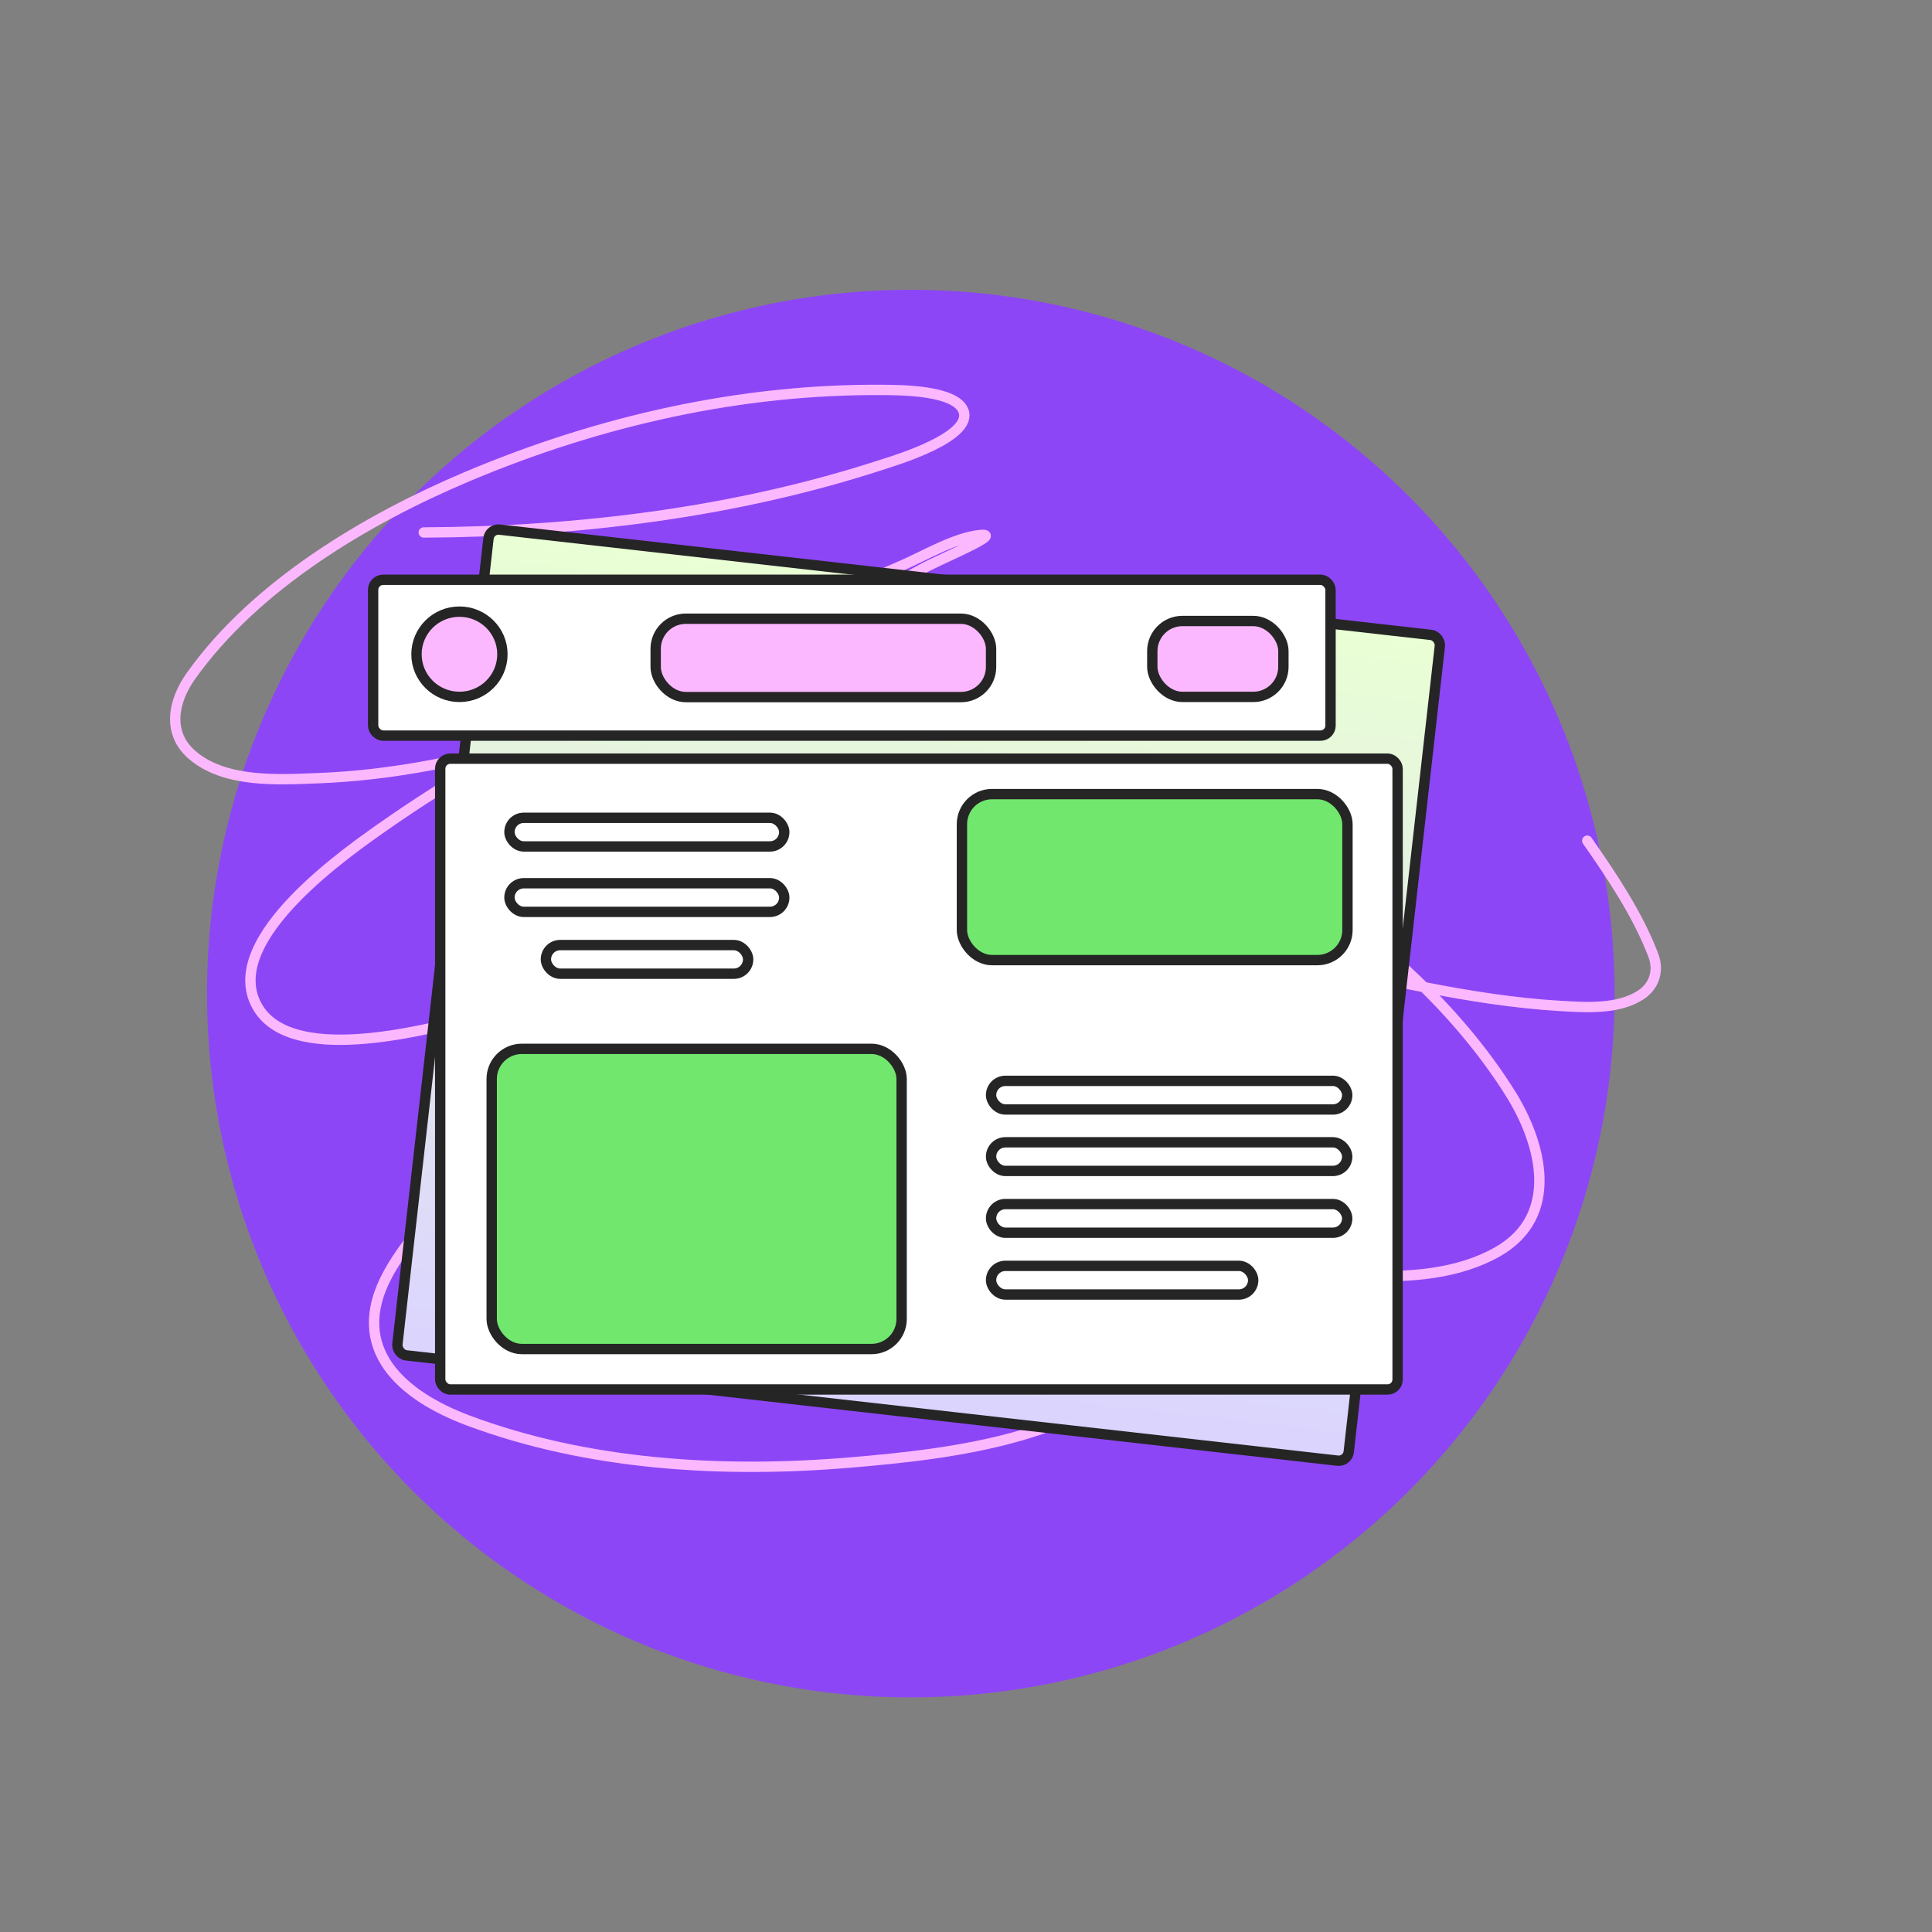<svg width="280" height="280" viewBox="0 0 280 280" fill="none" xmlns="http://www.w3.org/2000/svg">
<rect x="0" y="0" width="280" height="280" fill="#808080" stroke="none"/>
<circle cx="132" cy="144" r="102" fill="#8D46F6"/>
<path d="M230.038 121.84C233.638 127.006 237.347 132.513 239.603 138.423C240.449 140.639 239.795 142.906 237.743 144.225C234.451 146.342 229.746 146.003 226.054 145.782C219.42 145.385 212.819 144.33 206.304 143.051C191.803 140.205 176.913 136.456 163.223 130.81C155.201 127.501 141.292 122.317 137.267 113.627C134.349 107.326 143.975 109.391 146.954 110.094C161.097 113.431 175.129 119.756 187.235 127.751C199.406 135.788 211.08 146 218.886 158.448C223.504 165.814 226.108 176.232 217.057 181.407C205.882 187.797 188.342 184.025 176.631 181.715C157.496 177.942 138.505 171.484 121.222 162.447C117.784 160.65 99.714 150.79 106.56 144.71C113.028 138.966 127.931 144.74 134.766 147.008C151.794 152.659 186.119 173.652 168.629 195.549C158.374 208.388 138.342 210.688 123.188 211.963C104.785 213.512 85.198 212.375 67.787 205.841C58.248 202.261 50.447 195.478 56.145 184.803C59.67 178.199 65.808 172.86 71.463 168.134C78.752 162.042 86.553 156.539 94.331 151.098C104.876 143.721 116.475 137.098 126.24 128.709C126.984 128.07 130.364 125.379 127.162 126.208C122.831 127.329 118.68 129.335 114.595 131.106C99.426 137.684 83.92 143.895 67.808 147.751C60.95 149.393 41.857 154.428 37.195 145.698C32.027 136.017 50.513 123.299 56.438 119.185C73.035 107.659 92.182 98.591 110.702 90.653C117.378 87.792 124.021 84.861 130.684 81.971C133.957 80.552 138.513 77.829 142.163 77.532C145.387 77.269 136.612 80.861 133.766 82.398C125.828 86.683 117.876 90.994 109.683 94.776C90.092 103.82 67.817 111.961 46.074 112.782C40.243 113.002 32.471 113.514 27.74 109.317C24.153 106.135 25.141 101.539 27.636 98.018C36.992 84.812 53.145 75.226 67.728 69.066C86.747 61.03 107.404 56.319 128.115 56.513C130.465 56.535 138.449 56.533 139.622 59.515C141.123 63.329 129.678 66.741 127.902 67.32C106.576 74.281 83.748 77.068 61.415 77.169" stroke="#FCB8FF" stroke-width="1.5" stroke-linecap="round"/>
<rect x="70.959" y="76.593" width="138.756" height="120.436" rx="1.454" transform="rotate(6.45 70.959 76.593)" fill="url(#paint0_linear_2502_37905)" stroke="#252525" stroke-width="1.5" stroke-linecap="round" stroke-linejoin="round"/>
<rect x="63.797" y="109.952" width="138.755" height="91.423" rx="1.454" fill="white" stroke="#252525" stroke-width="1.5" stroke-linecap="round" stroke-linejoin="round"/>
<rect x="54.076" y="84.027" width="138.755" height="22.586" rx="1.454" fill="white" stroke="#252525" stroke-width="1.5" stroke-linecap="round" stroke-linejoin="round"/>
<rect x="167" y="90" width="19" height="11" rx="4.362" fill="#FCB8FF" stroke="#252525" stroke-width="1.5"/>
<rect x="71.26" y="152.009" width="59.41" height="43.502" rx="4.362" fill="#71E76E" stroke="#252525" stroke-width="1.5"/>
<rect x="139.41" y="115.087" width="55.875" height="24.059" rx="4.362" fill="#71E76E" stroke="#252525" stroke-width="1.5"/>
<rect x="95.025" y="89.67" width="48.608" height="11.355" rx="4.362" fill="#FCB8FF" stroke="#252525" stroke-width="1.5"/>
<ellipse cx="66.587" cy="94.821" rx="6.227" ry="6.178" fill="#FCB8FF" stroke="#252525" stroke-width="1.5"/>
<rect x="73.834" y="118.522" width="39.827" height="4.151" rx="2.075" fill="white" stroke="#252525" stroke-width="1.5"/>
<rect x="73.834" y="128.004" width="39.827" height="4.151" rx="2.075" fill="white" stroke="#252525" stroke-width="1.5"/>
<rect x="79.116" y="136.966" width="29.312" height="4.151" rx="2.075" fill="white" stroke="#252525" stroke-width="1.5"/>
<rect x="143.634" y="156.644" width="51.615" height="4.151" rx="2.075" fill="white" stroke="#252525" stroke-width="1.5"/>
<rect x="143.633" y="165.55" width="51.615" height="4.151" rx="2.075" fill="white" stroke="#252525" stroke-width="1.5"/>
<rect x="143.633" y="174.504" width="51.615" height="4.151" rx="2.075" fill="white" stroke="#252525" stroke-width="1.5"/>
<rect x="143.633" y="183.459" width="37.989" height="4.151" rx="2.075" fill="white" stroke="#252525" stroke-width="1.5"/>
<defs>
<linearGradient id="paint0_linear_2502_37905" x1="140.337" y1="76.593" x2="140.337" y2="197.029" gradientUnits="userSpaceOnUse">
<stop stop-color="#E9FFD4"/>
<stop offset="1" stop-color="#DBD4FF"/>
</linearGradient>
</defs>
</svg>
